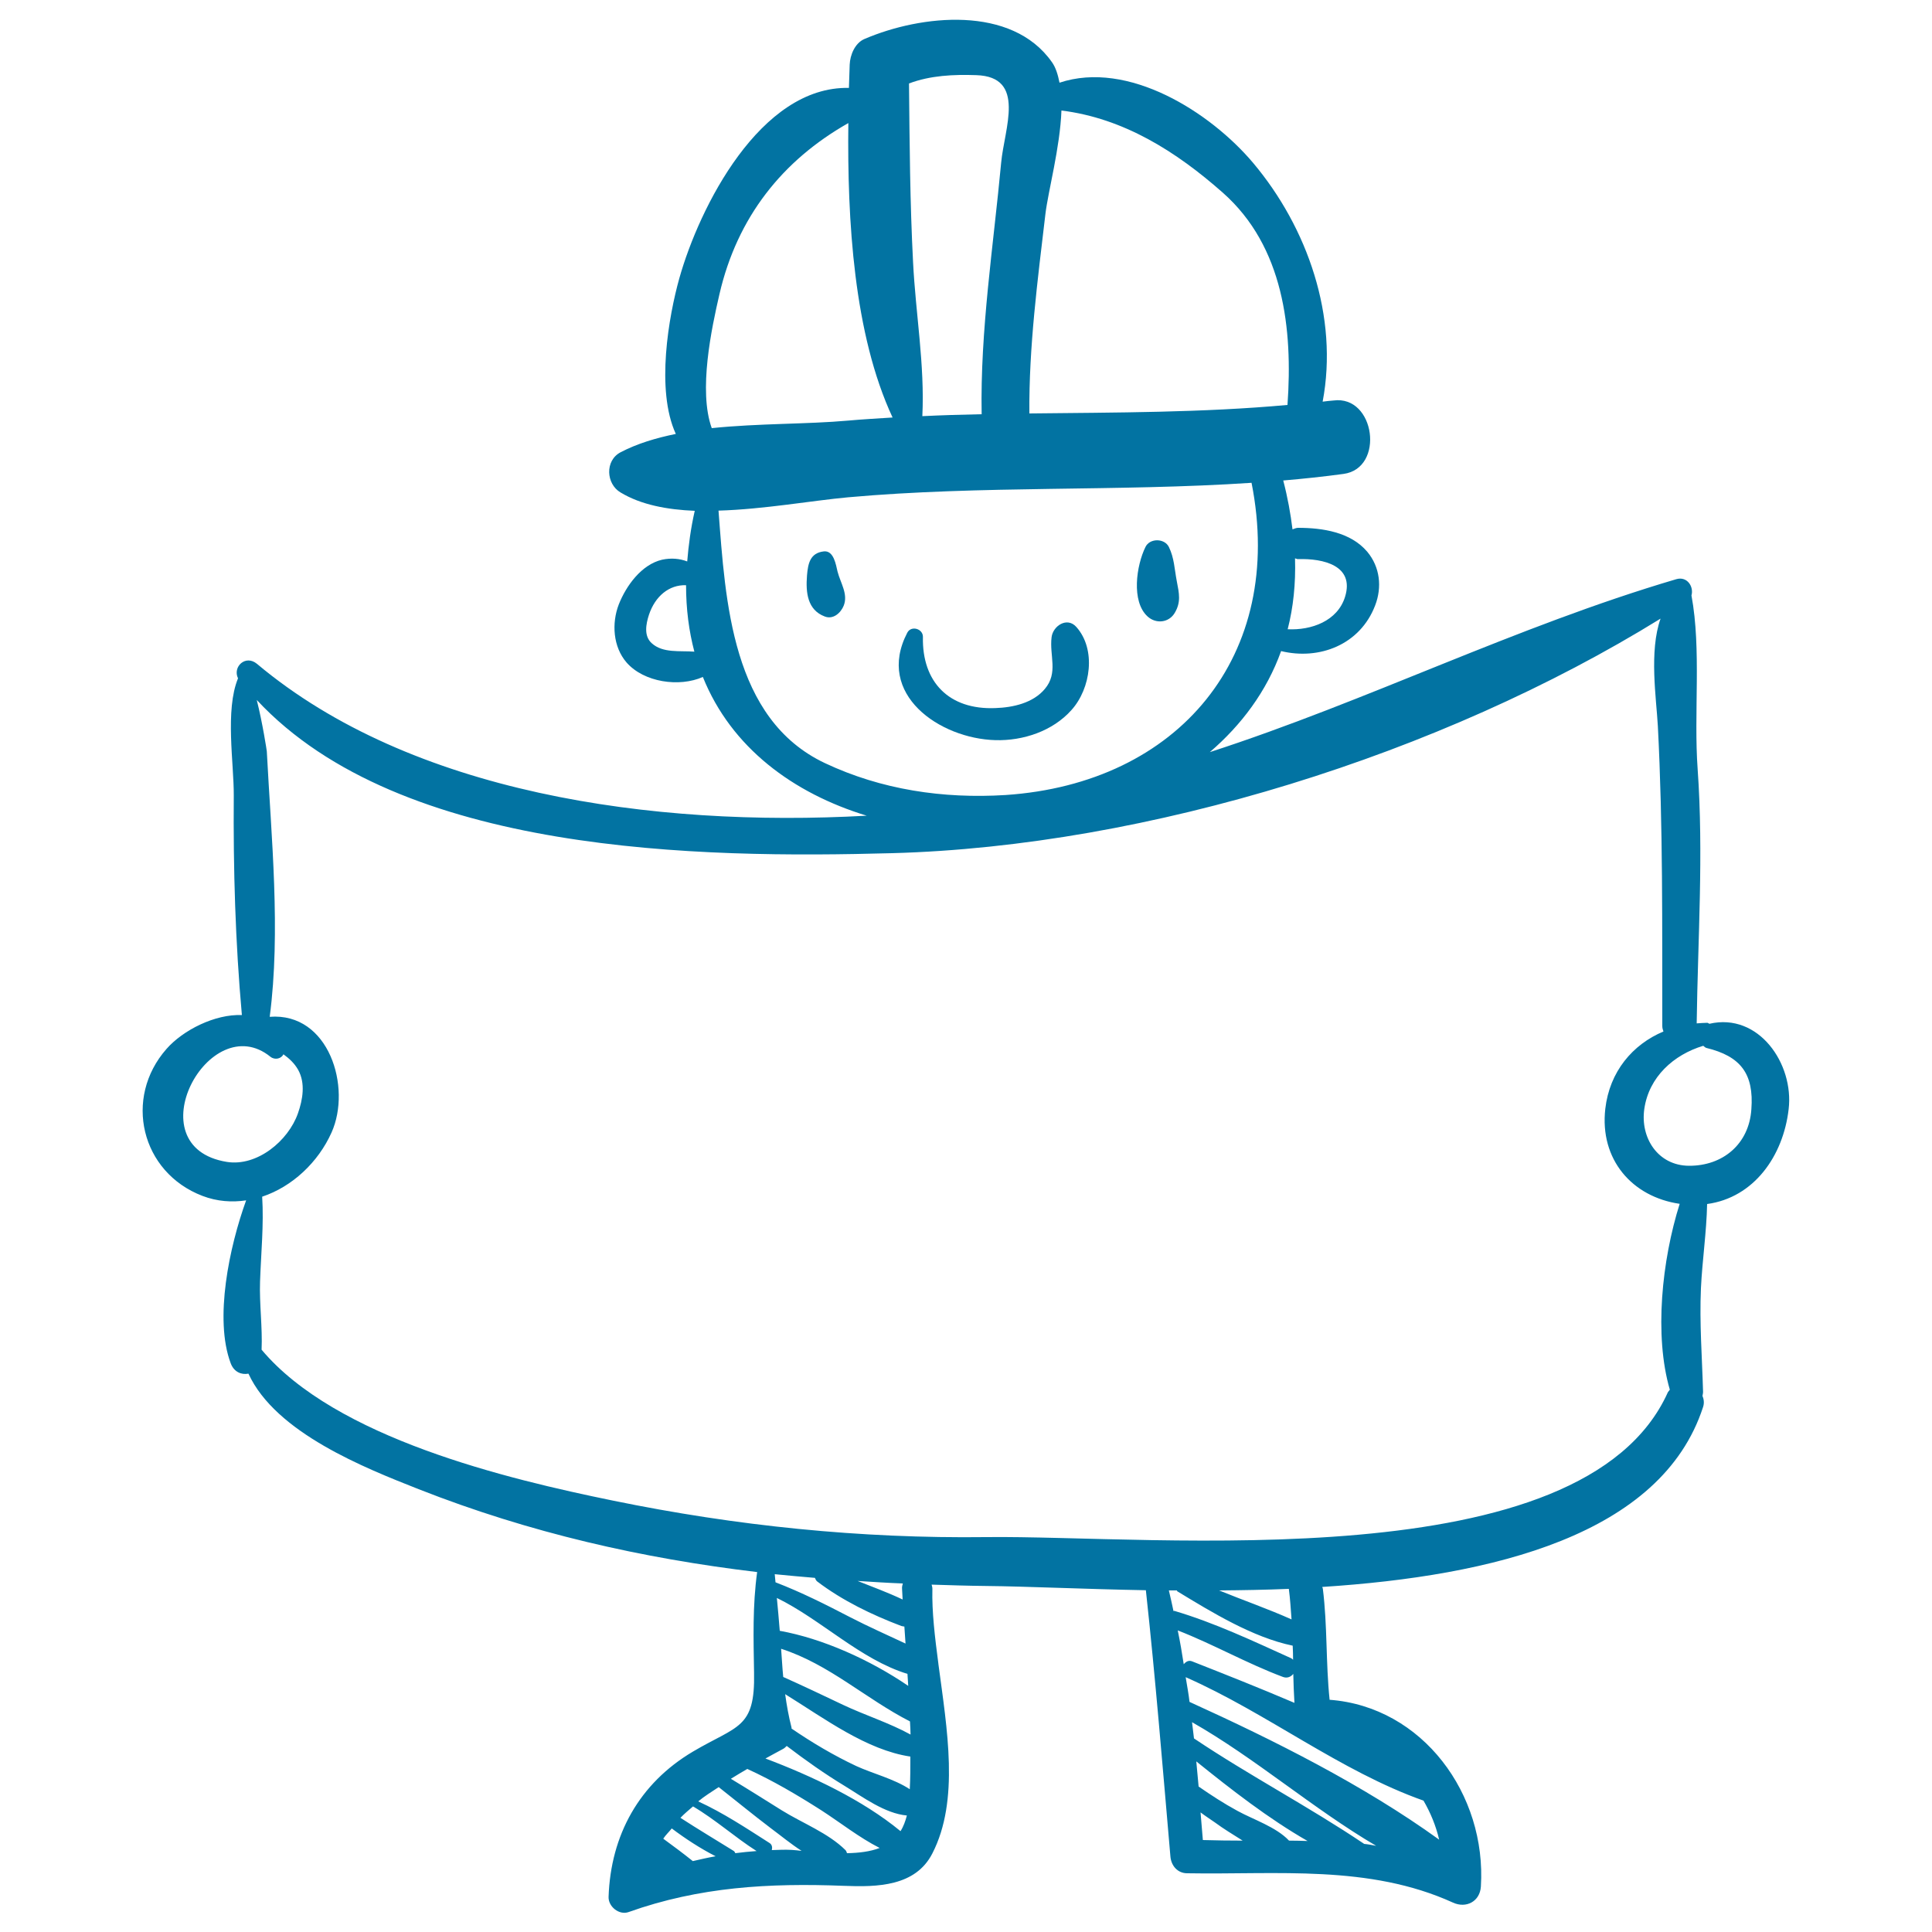 <svg xmlns="http://www.w3.org/2000/svg" viewBox="0 0 1000 1000" style="fill:#0273a2">
<title>Constructor Hand Drawn Worker SVG icon</title>
<g><g><path d="M433.5,295.8c-0.8-3.3-1.9-11-7.1-10.4c-7.1,0.8-8.2,6.3-8.7,12.5c-0.7,8.8,0.2,17.8,9.2,21.2c4.4,1.7,8.3-1.9,9.8-5.6C439.1,307.5,435,301.7,433.5,295.8z"/><path d="M609.1,300.8c-1.2-6.2-1.3-12-4.1-17.7c-2.3-4.6-9.9-4.6-12.1,0c-4.7,9.5-7.5,28.2,1.1,36c4.3,3.9,10.9,3.3,14-1.8C611.4,311.6,610.3,307.1,609.1,300.8z"/><path d="M557.1,324.5c-4.8-5.4-12.1-0.5-12.8,5.3c-1.2,9.6,3.6,18.4-3.5,26.8c-6.1,7.3-16.5,9.6-25.6,9.9c-24,1-38-13.5-37.5-36.8c0.1-4.3-6.1-6.1-8.1-2.2c-16.6,31.9,16.8,54.8,45.6,55.6c14.4,0.4,29.7-4.7,39.4-15.6C564.6,356.4,567.5,336.1,557.1,324.5z"/><path d="M884.8,529.9c-0.4-0.1-0.7-0.5-1.1-0.5c-1.9,0-3.7,0.2-5.5,0.3c0.6-43.8,3.6-87.8,0.5-131.6c-2.1-28.9,2-61.9-3.2-89.9c1.3-4.5-2.2-10.1-7.9-8.4c-83.4,24.6-159.4,62.9-241.4,89.5c16.3-14,29.4-31.4,36.9-52.3c19.7,4.8,40.9-3.2,48.7-23.7c3.6-9.4,2.5-19.8-4.1-27.7c-8.6-10.2-23.2-12.4-35.8-12.4c-0.9,0-1.9,0.4-2.9,0.8c-1-8.1-2.5-16.5-4.8-25.3c10.5-0.9,20.9-2,31.2-3.4c21.5-2.9,16.4-40.9-5.2-38c-1.9,0.2-3.8,0.3-5.6,0.6c8.3-43.9-7.8-90.1-36-123.6c-22.2-26.3-64.7-53.3-100.2-41.5c-0.8-4-1.9-7.8-3.9-10.6c-20.8-29.7-67.8-24.6-97.1-12c-4.9,2.1-7.4,8.3-7.6,13.2c-0.2,3.9-0.2,8.1-0.4,12.1c-45.8-1-77.4,61.6-87.8,98.6c-5.4,19.3-12.3,57.7-1.8,80.5c-10.3,2.1-20,5-28.6,9.5c-8.2,4.3-7.5,16.4,0,20.8c10.6,6.4,24.1,8.9,38.4,9.5c-2.1,9.2-3.2,17.8-3.9,26.2c-3.9-1.5-8.3-1.9-13-0.9c-10.7,2.5-18.6,13.5-22.4,23.1c-3.8,9.8-3,22,4,30.1c9,10.3,27.3,12.9,39.5,7.5c14.7,36.6,46.8,60.2,84.8,71.8c-111.4,6.2-235.9-11.7-315.6-78.6c-5.9-4.9-12.7,1.5-9.8,7.5c-6.8,16.5-2.1,44-2.2,60.7c-0.3,38,0.8,75.8,4.2,113.6c-13.9-0.6-30.5,7.8-39,17.5c-22.4,25.4-13.3,63.9,18.6,76.1c7.6,2.9,15.3,3.4,22.6,2.3c-8.7,24-16.6,61.4-8,84.3c1.7,4.6,5.6,6.1,9.2,5.4c14.1,30.7,60.5,48.9,88.1,59.8c57.7,22.7,115.8,35.8,175.2,42.9c-2.4,17.3-1.9,34.6-1.6,52.1c0.6,29.1-8.6,27.2-31.6,40.8c-27.9,16.5-42.6,43.3-43.7,75.2c-0.2,5,5.4,9.6,10.3,7.9c36.7-13.1,72.9-15.1,111.4-13.6c17.4,0.7,37.2,0.3,45.9-16.8c14.1-27.5,7.6-64.2,3.1-98.1c0,0,0-0.1,0-0.1c-1.8-13.6-3.4-26.9-3.1-38.7c0-0.8-0.2-1.5-0.4-2.2c9.4,0.3,18.8,0.6,28.2,0.7c21,0.2,50,1.6,82.7,2.2c5,45.9,8.7,91.8,12.7,137.8c0.4,4.8,3.7,8.7,8.7,8.7c46.5,0.8,94.1-4.6,137.6,15.2c6.8,3.1,13.9-0.6,14.4-8.3c3-47.7-30.1-93.1-78.3-96.7c-2-19.2-1.1-38.3-3.5-57.5c-0.1-0.4-0.2-0.6-0.3-0.9c88.2-5.7,175.5-26.8,197.1-93.1c0.7-2.1,0.4-4.1-0.3-5.8c0.1-0.7,0.3-1.3,0.3-2.1c-0.5-18-1.9-35.5-1.1-53.6c0.7-14.5,2.9-29.1,3.2-43.6c24.2-3.3,39.4-24.8,42.2-49.1C928.6,550.6,910.3,524,884.8,529.9z M670.3,289c0.6,0.1,1.1,0.5,1.7,0.4c12.9-0.4,29.2,3.3,24.2,19.5c-3.9,12.6-17.5,17.4-29.7,16.8C669.4,314.4,670.7,302.2,670.3,289z M337.3,332.9c-4.1-3.7-3-9.8-1.4-14.7c3.2-9.6,10.4-15.6,19.2-15.3c0,12.4,1.5,23.8,4.3,34.4C351.9,336.7,343.1,338.2,337.3,332.9z M541.1,110.8c1.4-11.8,7.6-34.5,8.3-53.6c32.1,4,59.3,21.1,83.6,42.6c31.4,27.8,36.2,70.5,33.4,109.8c-44,4-88.8,3.9-133.6,4.4C532.5,179.6,537.1,144.8,541.1,110.8z M505.3,38.9c26.1,0.8,14.5,27.7,12.9,45.3c-4,43-10.9,86.8-10.1,130.2c-10.3,0.2-20.5,0.5-30.7,1c1.3-26.4-3.5-53.4-4.8-79.7c-1.6-30.8-1.8-61.6-2.1-92.5C481.6,39,493.7,38.5,505.3,38.9z M372.4,152.2c9.2-39.8,32.6-69.2,66.7-88.5C438.5,114,441.9,173,462,216.1c-7.7,0.5-15.4,0.9-23,1.6c-21.1,1.9-46.5,1.4-70.6,3.9C361.4,202.2,368.3,169.9,372.4,152.2z M427,395c-48.3-22.8-51.5-83.7-55.1-130.7c23.6-0.7,48.4-5.2,67.1-6.9c69-6.2,139.6-2.9,208.8-7.5c17.7,89.5-37.8,155.6-127.3,161.6C488.2,413.5,456.3,408.8,427,395z M117.4,601.4c-48.1-7.8-9.1-80.1,22.6-54.4c2.3,1.8,5.6,1,6.7-1.3c2.9,2.1,5.6,4.5,7.6,8c3.9,7,2.4,15.5-0.1,22.6C149.2,590.5,133.1,603.9,117.4,601.4z M358.6,963.3c-5-4-10.1-7.8-15.3-11.6c1.3-2,3-3.5,4.4-5.3c7.2,5.4,14.7,10.3,22.7,14.4C366.4,961.5,362.5,962.4,358.6,963.3z M380.6,959.2c-0.2-0.4-0.4-0.9-0.9-1.2c-9.2-5.7-18.4-11.2-27.5-17.1c2-2.1,4.3-4,6.5-5.9c11.6,6.8,21.6,15.9,32.9,23.1C387.9,958.4,384.3,958.7,380.6,959.2z M409.7,957.5c-3.4-0.2-6.8,0-10.2,0.1c0.3-1.4,0.2-2.9-1.4-3.8c-11.9-7.6-23.8-15.5-36.7-21.4c3.2-2.7,7-5,10.6-7.4c9,7.1,17.9,14.4,27,21.3c5,3.7,10.3,8.1,15.9,11.7C413.3,957.8,411.4,957.6,409.7,957.5z M438.4,959.2c-0.2-0.5-0.3-1.1-0.8-1.6c-9-8.9-22.2-13.9-33-20.6c-8.8-5.5-17.5-11-26.3-16.3c2.7-1.7,5.6-3.4,8.5-5.1c13.4,6.1,25.9,13.5,38.3,21.4c9.9,6.4,19.6,14.1,30.2,19.5C450.4,958.4,444.5,959.1,438.4,959.2z M466.1,947.8c-19.5-16.1-46-28.6-69.9-37.6c3-1.6,5.9-3.3,9-4.9c0.8-0.4,1.4-1,2-1.6c9.7,7.4,19.6,14.4,30,20.7c9.2,5.6,20.8,14.3,32.2,15.3C468.6,942.7,467.6,945.5,466.1,947.8z M467.2,827.9c-7.6-3.6-15.5-6.5-23.3-9.6c7.8,0.5,15.5,1,23.4,1.3c-0.2,0.8-0.5,1.7-0.4,2.7C467,824.2,467.1,826,467.2,827.9z M466.5,841.6c0.6,0.2,1.1,0.2,1.6,0.3c0.2,2.9,0.4,5.9,0.6,8.8c-9.6-4.5-19.3-8.8-28.6-13.6c-12.7-6.6-25.4-13-38.7-18.1c-0.2-1.4-0.2-2.8-0.4-4.2c6.9,0.7,13.8,1.3,20.8,1.9c0.3,0.6,0.5,1.3,1.1,1.8C435.9,828.4,451.2,835.8,466.5,841.6z M469.7,866.4c0.1,2.1,0.3,4.2,0.4,6.2c-19.8-13.5-44.3-24.5-66.5-28.5c-0.4-5.7-1-11.3-1.5-17C424.9,838.2,445.4,859,469.7,866.4z M470.9,926.1c-8.2-5.4-19.2-8.1-27.7-12c-11.7-5.5-22.8-12.1-33.5-19.4c0-0.2,0-0.3,0-0.5c-1.5-5.8-2.5-11.5-3.3-17.3c20.5,12.7,42.1,28.9,64.8,32.3C471.2,914.9,471.2,920.5,470.9,926.1z M436.3,882.4c-10.3-4.9-20.6-9.8-30.9-14.4c-0.5-4.9-0.7-9.7-1.1-14.6c24.9,8,43.8,25.9,66.7,37.6c0.1,2.3,0.3,4.5,0.3,6.8C460.2,891.7,447.7,887.8,436.3,882.4z M607.9,833.8c-0.2-0.1-0.3,0.1-0.5,0.1c-0.8-3.6-1.5-7.1-2.4-10.7c1.3,0,2.7,0,4.1,0c0.2,0.2,0.2,0.5,0.5,0.6c17.8,10.8,38.8,23.7,59.5,28c0.1,2.4,0.2,4.8,0.2,7.3c-0.3-0.3-0.6-0.6-1-0.8C648.4,849.3,628.8,840,607.9,833.8z M631,823.2c11.9-0.1,23.9-0.3,36.1-0.8c0.7,5.3,1,10.5,1.4,15.8C656.2,832.7,643.5,828.3,631,823.2z M609.6,843.9c18.5,7.2,35.8,17.1,54.5,24.1c2.2,0.8,4.1-0.1,5.3-1.6c0.1,5,0.3,10,0.6,15c-17.8-7.6-35.7-14.7-53-21.5c-1.8-0.7-3.2,0.2-4.3,1.5C611.8,855.5,610.8,849.7,609.6,843.9z M622.6,952.4c-0.4-4.7-0.8-9.5-1.2-14.3c2.8,2.1,5.6,3.9,7.3,5.1c4.6,3.4,9.6,6.4,14.5,9.5C636.4,952.7,629.6,952.6,622.6,952.4z M667.2,952.7c-6.7-7.1-18.5-10.9-26.7-15.4c-7-3.8-13.6-8.1-20.1-12.6c-0.4-4.3-0.8-8.7-1.2-13c18,14.5,37.2,29.5,57.6,41.2C673.5,952.8,670.4,952.7,667.2,952.7z M706.1,954.4c-28.5-19.2-59.5-35.4-88.1-54.6c-0.3-2.8-0.7-5.6-1-8.4c32.7,18.6,62.6,44.8,95.3,64C710.2,955,708.2,954.6,706.1,954.4z M736.8,932c3.6,6.2,6.4,12.9,8.1,20.2c-39.2-28.3-85.6-51.5-129.2-71.3c-0.5-4.3-1.3-8.5-2-12.8C655.9,886.7,693.6,916.7,736.8,932z M864.3,719.3c-0.3,0.5-0.7,0.8-1,1.3c-43.9,97.8-265.4,73.9-352.9,75c-65.1,0.8-129.4-5.8-193.2-18.9c-54.7-11.2-143.4-32.3-181.8-78.1c0.5-11.6-1.2-23.7-0.8-35.3c0.5-14.5,2-29.4,1.1-43.9c15.6-5.2,29-17.8,35.9-33.2c10.5-23.4-1.3-62.3-32-59.9c5.8-44.2,0.8-93-1.5-137.4c0-0.3-2.2-14.7-5.2-26.6c74.6,80.1,229.8,82,328.8,79.3c132.5-3.6,284.3-51.2,397.8-121.4c-6,16.9-2.2,41.2-1.4,55.6c2.7,51.9,2.2,103.3,2.3,155.3c0,1.1,0.3,1.9,0.6,2.8c-16,6.7-27.9,20.8-30.1,40c-3,26.2,13.8,45.6,38.5,49.2C860.2,652.2,856.1,691.2,864.3,719.3z M874.2,603.4c-16.1-0.1-25.3-14.5-23.1-29.5c2.4-16.5,15.2-28,30.5-32.6c0.6,0.4,0.9,0.9,1.6,1.1c17.7,4.3,24.7,13.3,23.3,31.8C905.3,592.2,891.7,603.5,874.2,603.4z"/></g></g>
</svg>
